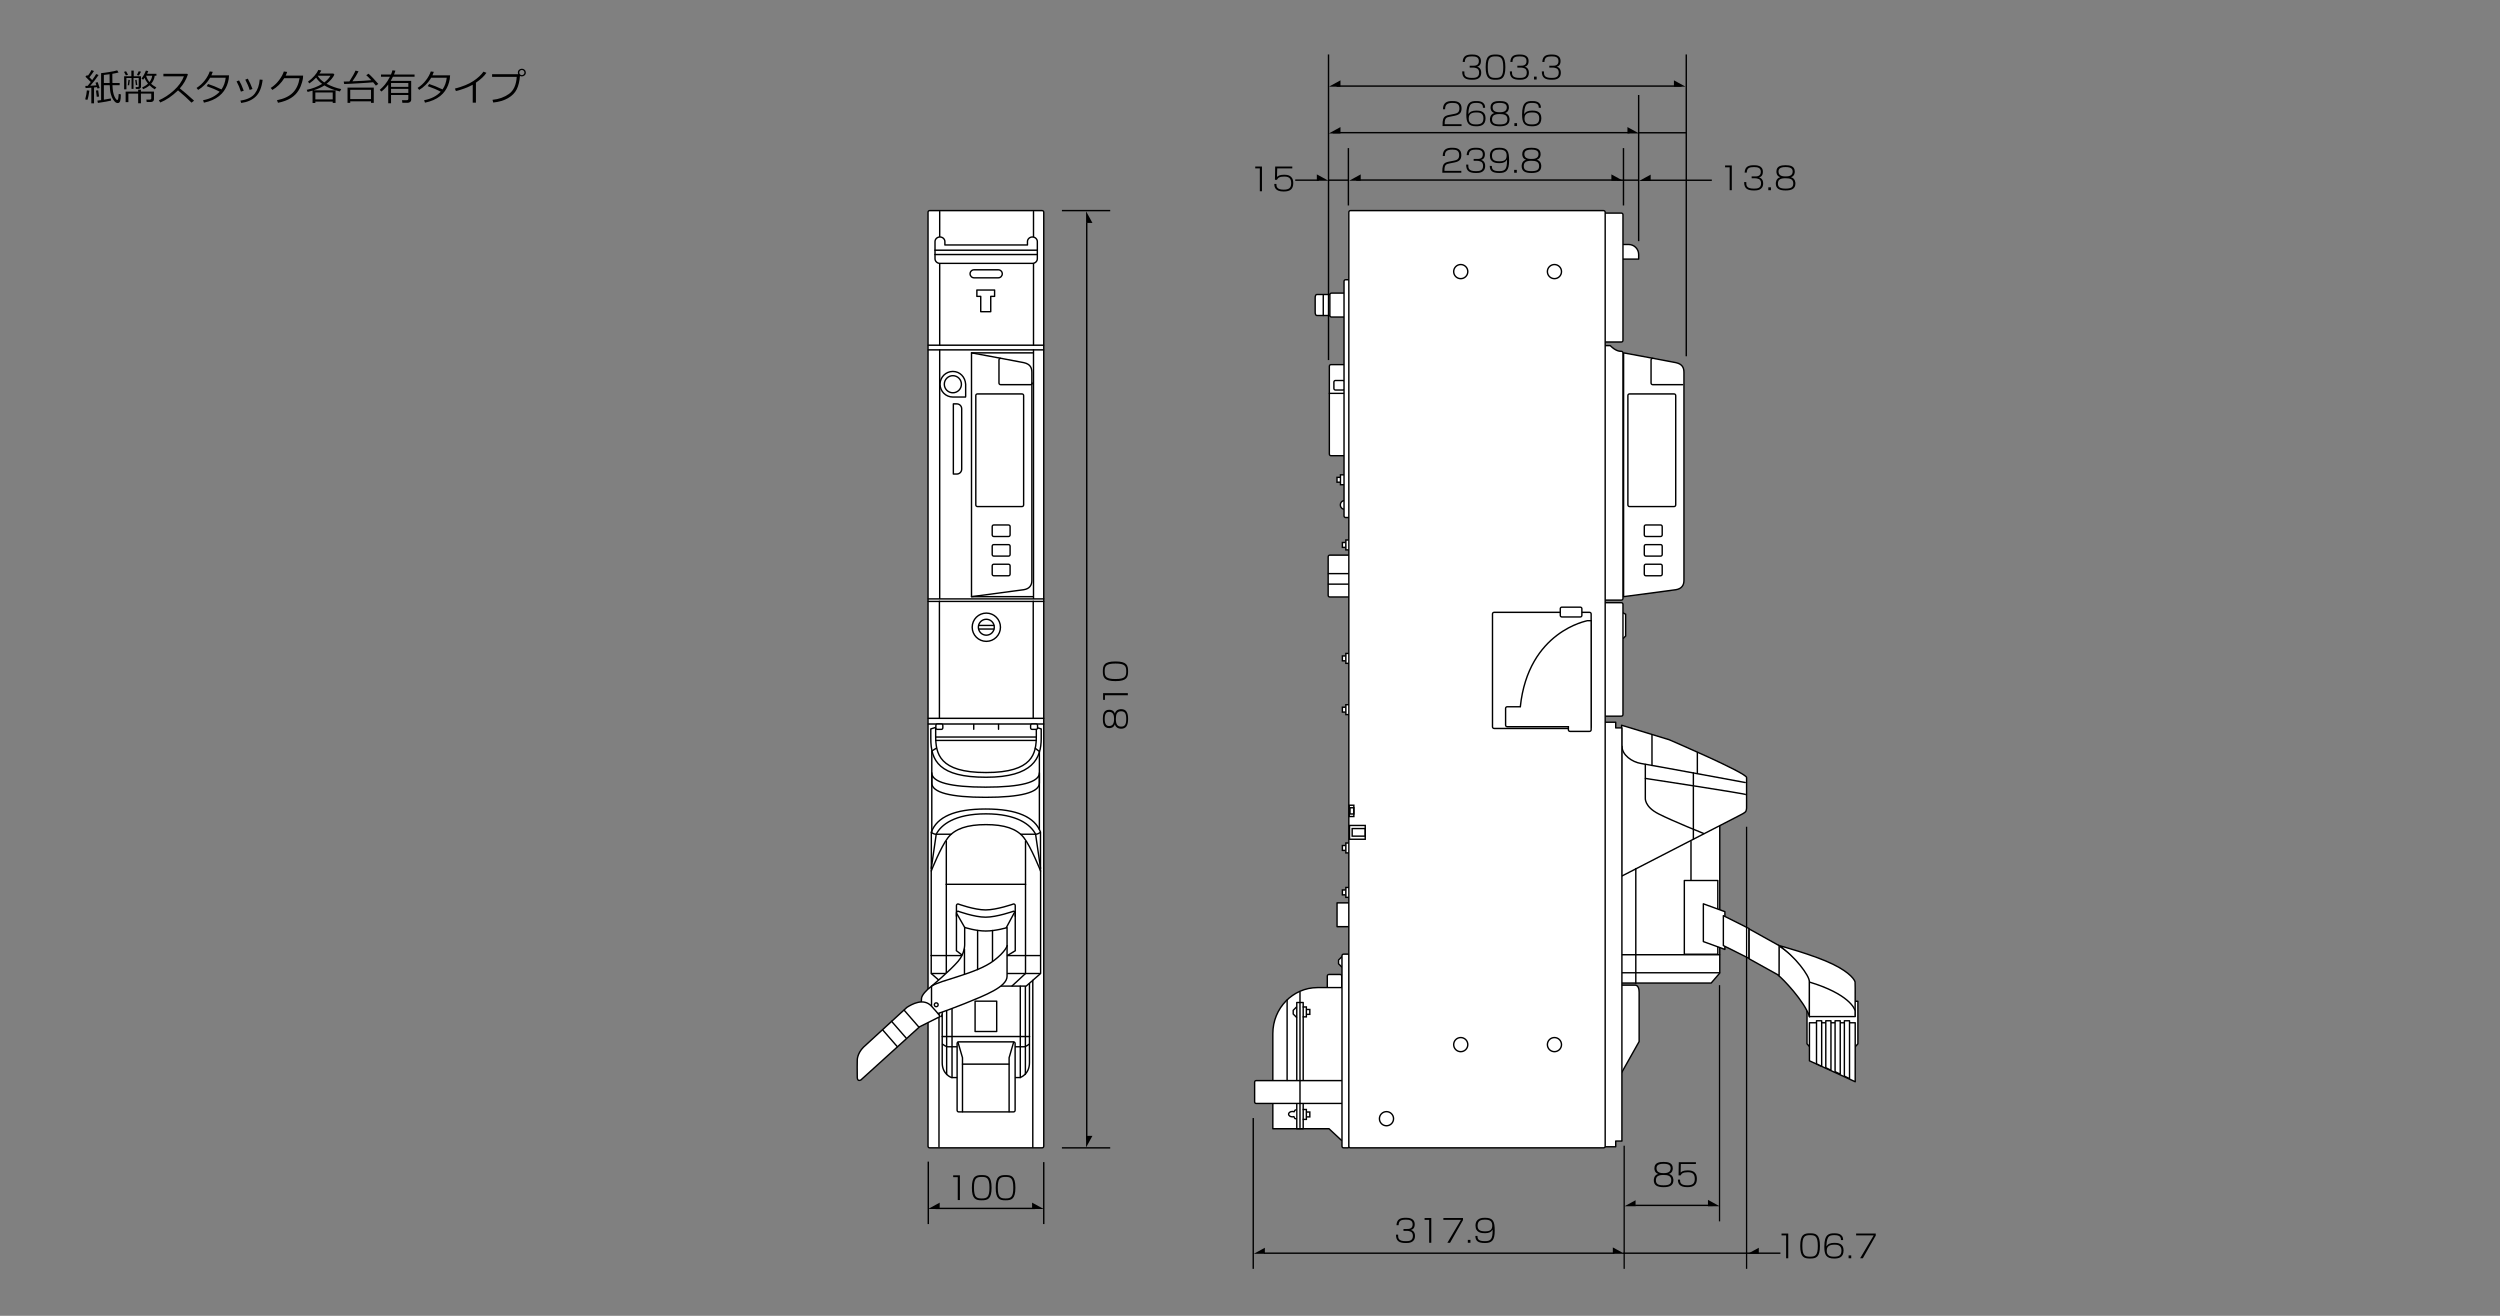 <?xml version="1.0" encoding="utf-8"?>
<!-- Generator: Adobe Illustrator 15.0.0, SVG Export Plug-In . SVG Version: 6.00 Build 0)  -->
<!DOCTYPE svg PUBLIC "-//W3C//DTD SVG 1.1//EN" "http://www.w3.org/Graphics/SVG/1.1/DTD/svg11.dtd">
<svg version="1.1" id="レイヤー_1" xmlns="http://www.w3.org/2000/svg" xmlns:xlink="http://www.w3.org/1999/xlink" x="0px"
	 y="0px" width="950px" height="500px" viewBox="0 0 950 500" enable-background="new 0 0 950 500" xml:space="preserve">
<rect x="0" y="0" width="950" height="500" fill="#808080" stroke="none"/>
<g>
	<path d="M33.203,37.958l-0.827-0.198c0.355-1.321,0.565-2.461,0.629-3.418l0.957,0.103c-0.064,0.593-0.173,1.256-0.328,1.989
		C33.479,37.168,33.335,37.676,33.203,37.958z M34.7,39.257V33.33c-0.975,0.078-1.702,0.126-2.181,0.144l-0.103-0.827l0.896-0.021
		c0.369-0.438,0.759-0.925,1.169-1.463c-0.064-0.068-0.738-0.745-2.023-2.03l0.629-0.602l0.301,0.273
		c0.588-0.774,1.046-1.504,1.374-2.188l0.943,0.376c-0.46,0.734-1.037,1.527-1.729,2.379c0.383,0.369,0.731,0.725,1.046,1.066
		c0.711-0.975,1.214-1.743,1.511-2.304l0.93,0.369c-0.912,1.354-1.964,2.717-3.158,4.088c0.934-0.041,1.709-0.093,2.324-0.157
		c-0.155-0.474-0.273-0.813-0.355-1.019l0.841-0.198l0.759,2.242l-0.854,0.198c-0.037-0.137-0.091-0.316-0.164-0.54
		c-0.31,0.046-0.688,0.089-1.135,0.13v6.009H34.7z M36.771,36.789c-0.018-0.096-0.119-0.891-0.301-2.386l0.848-0.089
		c0.068,0.57,0.178,1.36,0.328,2.372L36.771,36.789z M37.202,39.113l-0.198-0.882c0.328-0.036,0.8-0.098,1.415-0.185V27.793
		c0.83-0.072,1.884-0.215,3.165-0.427s2.263-0.423,2.946-0.633l0.513,0.813c-0.479,0.146-1.26,0.311-2.345,0.492
		c-0.009,0.479-0.014,0.82-0.014,1.025c0,0.365,0.011,1.192,0.034,2.481h2.748v0.841h-2.734c0.068,1.9,0.317,3.312,0.745,4.231
		c0.428,0.921,0.786,1.381,1.073,1.381c0.132,0,0.238-0.106,0.318-0.321c0.08-0.214,0.161-0.877,0.243-1.989l0.813,0.185
		c0,1.135-0.085,1.968-0.256,2.499c-0.171,0.53-0.478,0.796-0.919,0.796c-0.305,0-0.591-0.1-0.858-0.301
		c-0.267-0.2-0.565-0.552-0.896-1.056c-0.331-0.504-0.616-1.162-0.858-1.976s-0.387-1.963-0.438-3.449h-2.229v5.503
		c1.208-0.187,2.089-0.346,2.646-0.479l0.082,0.82C41.242,38.473,39.576,38.767,37.202,39.113z M39.471,28.477v3.069h2.194
		c-0.018-0.633-0.027-1.48-0.027-2.543v-0.8C40.745,28.336,40.022,28.427,39.471,28.477z"/>
	<path d="M47.845,28.647l-0.718-1.333l0.786-0.239l0.745,1.34L47.845,28.647z M53.581,28.989v4.026c0,0.21-0.091,0.394-0.273,0.551
		s-0.419,0.235-0.711,0.235h-0.971l-0.096-0.718h0.813c0.246,0,0.369-0.118,0.369-0.355v-3.083H50.73v4.129h-0.745v-4.129h-1.941
		v4.3h-0.875v-4.956h2.748v-2.16h0.896v2.16H53.581z M57.381,38.758h-1.641l-0.13-0.902h1.326c0.146,0,0.273-0.046,0.383-0.14
		c0.109-0.094,0.164-0.199,0.164-0.318v-1.825h-3.931v3.657H52.5v-3.657h-3.712v3.24h-1.046v-3.999H52.5v-0.745h1.053v0.745h4.956
		v2.912c0,0.287-0.11,0.531-0.332,0.731C57.957,38.658,57.691,38.758,57.381,38.758z M49.083,32.414l-0.54-0.014l0.273-2.044
		l0.526,0.014L49.083,32.414z M51.625,32.346l-0.239-1.976l0.513-0.014l0.273,1.955L51.625,32.346z M52.801,28.688l-0.772-0.157
		l0.684-1.456l0.868,0.171L52.801,28.688z M56.841,32.421c-0.693,0.611-1.518,1.099-2.475,1.463l-0.355-0.67
		c0.875-0.369,1.62-0.848,2.235-1.436c-0.606-0.725-1.039-1.456-1.299-2.194c-0.219,0.301-0.408,0.536-0.567,0.704l-0.608-0.458
		c0.301-0.355,0.613-0.828,0.937-1.418c0.324-0.59,0.563-1.118,0.718-1.583l0.916,0.185c-0.123,0.352-0.267,0.69-0.431,1.019h3.527
		v0.752h-0.643c-0.141,1.153-0.602,2.177-1.381,3.069c0.456,0.406,1.125,0.864,2.01,1.374l-0.643,0.718
		C58.117,33.554,57.47,33.046,56.841,32.421z M56.787,31.19c0.583-0.738,0.934-1.54,1.053-2.406h-2.304
		C55.759,29.632,56.176,30.435,56.787,31.19z"/>
	<path d="M73.74,38.252l-0.971,0.752c-1.249-1.285-2.956-2.839-5.12-4.662c-2.265,2.179-4.519,3.715-6.761,4.607l-0.52-0.868
		c1.877-0.766,3.747-1.979,5.609-3.64s3.166-3.477,3.914-5.445h-7.8v-0.95h9.03l0.28,0.253c-0.638,1.933-1.661,3.696-3.069,5.291
		C69.727,34.68,71.529,36.233,73.74,38.252z"/>
	<path d="M80.849,27.301c-0.146,0.465-0.319,0.909-0.52,1.333h6.706c-0.037,0.666-0.08,1.145-0.13,1.436
		c-0.15,0.853-0.373,1.649-0.667,2.39c-0.294,0.74-0.681,1.452-1.162,2.136s-1.087,1.319-1.818,1.907s-1.58,1.093-2.546,1.515
		c-0.966,0.421-2.04,0.755-3.22,1.001l-0.328-0.937c2.684-0.51,4.785-1.586,6.303-3.227c-1.363-0.742-3.005-1.449-4.929-2.119
		l0.533-0.813c1.395,0.429,3.094,1.114,5.1,2.058c0.861-1.226,1.392-2.704,1.593-4.437h-5.92c-0.574,0.994-1.272,1.896-2.095,2.707
		c-0.823,0.812-1.642,1.449-2.458,1.914l-0.602-0.745c1.23-0.783,2.287-1.755,3.168-2.915c0.882-1.16,1.496-2.277,1.842-3.354
		L80.849,27.301z"/>
	<path d="M92.621,34.472l-1.073,0.349c-0.387-1.267-0.939-2.567-1.654-3.903l0.95-0.355c0.392,0.684,0.67,1.206,0.834,1.565
		C91.841,32.487,92.156,33.269,92.621,34.472z M99.805,30.329c-0.342,2.844-1.19,4.94-2.546,6.289
		c-1.356,1.35-3.223,2.188-5.602,2.516l-0.308-0.909c2.598-0.373,4.43-1.269,5.496-2.687c1.066-1.417,1.679-3.188,1.839-5.312
		L99.805,30.329z M95.943,33.815l-1.08,0.362c-0.314-1.111-0.866-2.415-1.654-3.91l0.957-0.376c0.515,0.953,0.836,1.594,0.964,1.925
		C95.257,32.146,95.528,32.813,95.943,33.815z"/>
	<path d="M109.116,27.328c-0.132,0.434-0.321,0.9-0.567,1.401h6.631l-0.055,0.95c-0.014,0.273-0.13,0.805-0.349,1.593
		c-0.141,0.506-0.315,1.015-0.523,1.524c-0.208,0.511-0.479,1.039-0.817,1.586s-0.744,1.062-1.22,1.545
		c-0.476,0.483-1.031,0.924-1.665,1.323c-0.633,0.398-1.366,0.753-2.198,1.062c-0.832,0.31-1.735,0.561-2.71,0.752l-0.403-0.984
		c2.629-0.51,4.631-1.451,6.005-2.823c1.374-1.371,2.236-3.215,2.587-5.53h-5.824c-0.538,0.885-1.204,1.722-2,2.513
		c-0.795,0.791-1.626,1.437-2.492,1.938l-0.643-0.759c1.208-0.766,2.26-1.742,3.158-2.929c0.898-1.188,1.506-2.296,1.825-3.326
		L109.116,27.328z"/>
	<path d="M126.431,38.614h-6.597v0.513h-1.06v-4.689c-0.565,0.169-1.194,0.338-1.887,0.506l-0.328-0.813
		c2.151-0.441,4.104-1.191,5.858-2.249c-0.98-0.733-1.743-1.528-2.29-2.386c-0.738,0.807-1.588,1.538-2.55,2.194l-0.547-0.643
		c1.914-1.431,3.233-2.926,3.958-4.484l1.114,0.232c-0.146,0.306-0.387,0.687-0.725,1.142h5.305l0.39,0.424
		c-0.547,1.167-1.536,2.329-2.967,3.486l0.021,0.014c1.932,0.984,3.776,1.646,5.53,1.982l-0.485,0.916
		c-0.579-0.132-1.132-0.277-1.661-0.438v4.806h-1.08V38.614z M119.178,34.314h8.319c-1.618-0.492-3.026-1.109-4.225-1.853
		C122.202,33.173,120.837,33.791,119.178,34.314z M119.834,37.773h6.597v-2.625h-6.597V37.773z M123.225,31.327
		c1.076-0.807,1.857-1.656,2.345-2.55l-4.833,0.007C121.202,29.664,122.031,30.512,123.225,31.327z"/>
	<path d="M143.753,31.888l-0.916,0.656c-0.287-0.383-0.636-0.809-1.046-1.278c-0.506,0.055-1.21,0.114-2.112,0.178l-3.459,0.219
		l-3.363,0.185l-2.071,0.082l-0.171-0.943h0.123c0.556,0,1.233-0.014,2.03-0.041c1.18-1.841,1.953-3.213,2.317-4.115l1.155,0.273
		c-0.606,1.217-1.381,2.481-2.324,3.794c3.031-0.123,5.418-0.264,7.164-0.424c-0.834-0.906-1.47-1.54-1.907-1.9l0.854-0.567
		c0.41,0.328,1.023,0.922,1.839,1.781C142.683,30.645,143.312,31.346,143.753,31.888z M142.038,39.086h-1.053v-0.588h-7.896v0.588
		h-1.032v-5.797h9.98V39.086z M140.985,37.644v-3.527h-7.896v3.527H140.985z"/>
	<path d="M155.163,36.099h-6.569v3.131h-1.073V32.12c-0.825,1.099-1.686,1.987-2.584,2.666l-0.629-0.643
		c0.693-0.583,1.358-1.26,1.996-2.03c0.638-0.77,1.262-1.754,1.873-2.953h-3.397v-0.827h3.787c0.246-0.564,0.431-1.103,0.554-1.613
		l1.128,0.13c-0.132,0.483-0.31,0.978-0.533,1.483h7.82v0.827h-8.21c-0.269,0.547-0.554,1.066-0.854,1.559h7.779v7.28
		c0,0.278-0.13,0.524-0.39,0.738c-0.26,0.214-0.549,0.321-0.868,0.321h-2.099l-0.13-0.991h1.812c0.392,0,0.588-0.171,0.588-0.513
		V36.099z M155.163,33.016v-1.483h-6.569v1.483H155.163z M148.593,35.312h6.569v-1.538h-6.569V35.312z"/>
	<path d="M164.849,27.301c-0.146,0.465-0.319,0.909-0.52,1.333h6.706c-0.037,0.666-0.08,1.145-0.13,1.436
		c-0.15,0.853-0.373,1.649-0.667,2.39c-0.294,0.74-0.681,1.452-1.162,2.136s-1.087,1.319-1.818,1.907s-1.58,1.093-2.546,1.515
		c-0.966,0.421-2.04,0.755-3.22,1.001l-0.328-0.937c2.684-0.51,4.785-1.586,6.303-3.227c-1.363-0.742-3.005-1.449-4.929-2.119
		l0.533-0.813c1.395,0.429,3.094,1.114,5.1,2.058c0.861-1.226,1.392-2.704,1.593-4.437h-5.92c-0.574,0.994-1.272,1.896-2.095,2.707
		c-0.823,0.812-1.642,1.449-2.458,1.914l-0.602-0.745c1.23-0.783,2.287-1.755,3.168-2.915c0.882-1.16,1.496-2.277,1.842-3.354
		L164.849,27.301z"/>
	<path d="M180.852,39.018h-1.217v-6.809c-2,1.062-4.133,1.857-6.398,2.386l-0.362-0.937c2.958-0.761,5.291-1.716,7-2.864
		s2.992-2.335,3.849-3.562l1.121,0.438c-0.83,1.24-2.16,2.488-3.992,3.746V39.018z"/>
	<path d="M197.586,28.866c-0.168,2.074-0.582,3.771-1.241,5.093c-0.659,1.322-1.749,2.43-3.271,3.322
		c-1.522,0.894-3.402,1.454-5.64,1.682l-0.28-1.032c2.383-0.228,4.465-0.971,6.245-2.229s2.768-3.422,2.963-6.494h-9.365v-1.012
		h9.933c-0.091-0.187-0.139-0.398-0.144-0.636c0-0.4,0.147-0.74,0.441-1.019c0.294-0.277,0.66-0.421,1.097-0.431
		c0.41,0,0.76,0.14,1.049,0.417c0.29,0.278,0.438,0.629,0.448,1.053c0,0.406-0.146,0.748-0.438,1.025
		c-0.292,0.278-0.645,0.422-1.06,0.431C198.051,29.037,197.805,28.98,197.586,28.866z M198.297,28.552
		c0.264,0,0.496-0.093,0.694-0.28c0.198-0.187,0.297-0.414,0.297-0.684c0-0.273-0.097-0.508-0.291-0.704
		c-0.194-0.195-0.427-0.294-0.701-0.294c-0.264,0-0.495,0.097-0.69,0.291c-0.196,0.193-0.294,0.423-0.294,0.687
		c0,0.265,0.097,0.495,0.291,0.69C197.797,28.454,198.028,28.552,198.297,28.552z"/>
</g>
<polygon fill="#FFFFFF" stroke="#000000" stroke-width="0.539" stroke-linecap="round" stroke-linejoin="round" stroke-miterlimit="10" points="
	706.002,396.648 706.002,380.486 686.662,380.486 686.662,396.648 689.467,399.719 703.184,399.719 "/>
<polygon fill="#FFFFFF" stroke="#000000" stroke-width="0.539" stroke-linecap="round" stroke-linejoin="round" stroke-miterlimit="10" points="
	613.92,373.549 650.256,373.549 653.51,369.754 653.51,312.539 613.92,312.539 "/>
<path fill="#FFFFFF" stroke="#000000" stroke-width="0.539" stroke-linecap="round" stroke-linejoin="round" stroke-miterlimit="10" d="
	M663.613,307.725c-0.092,0.725-0.477,1.086-2.51,2.104c-2.24,1.119-44.955,23.15-44.955,23.15l0.062-57.389l18.047,5.496
	c0,0,29.443,12.613,29.443,14.373s0,11.658,0,11.658L663.613,307.725z"/>
<path fill="#FFFFFF" stroke="#000000" stroke-width="0.539" stroke-linecap="round" stroke-linejoin="round" stroke-miterlimit="10" d="
	M675.832,359.643"/>
<path fill="#FFFFFF" stroke="#000000" stroke-width="0.539" stroke-linecap="round" stroke-linejoin="round" stroke-miterlimit="10" d="
	M675.797,370.688c1.422,0.951,10.033,9.893,11.822,15.699c0,0,0.105-15.4,0-16.078s-5.338-6.799-11.668-10.988L675.797,370.688z"/>
<path fill="#FFFFFF" stroke="#000000" stroke-width="0.539" stroke-linecap="round" stroke-linejoin="round" stroke-miterlimit="10" d="
	M675.732,359.219c0,0,13.504,3.621,20.789,7.189c6.816,3.338,8.301,6.1,8.406,6.777c0.109,0.678,0,13.115,0,13.115h-17.373
	c0,0,0-12.67,0-13.357c0-2.129-5.338-9.52-11.668-13.711"/>
<path fill="#FFFFFF" stroke="#000000" stroke-width="0.539" stroke-linecap="round" stroke-linejoin="round" stroke-miterlimit="10" d="
	M704.928,386.227c0,0,0-1.152,0-2.033c0-0.883-2.473-6.51-17.252-10.982"/>
<line fill="#FFFFFF" stroke="#000000" stroke-width="0.539" stroke-linecap="round" stroke-linejoin="round" stroke-miterlimit="10" x1="614.377" y1="362.795" x2="653.422" y2="362.795"/>
<line fill="#FFFFFF" stroke="#000000" stroke-width="0.539" stroke-linecap="round" stroke-linejoin="round" stroke-miterlimit="10" x1="614.377" y1="369.652" x2="653.422" y2="369.652"/>
<line fill="#FFFFFF" stroke="#000000" stroke-width="0.539" stroke-linecap="round" stroke-linejoin="round" stroke-miterlimit="10" x1="642.576" y1="319.771" x2="642.576" y2="335.678"/>
<rect x="640.045" y="334.594" fill="#FFFFFF" stroke="#000000" stroke-width="0.539" stroke-linecap="round" stroke-linejoin="round" stroke-miterlimit="10" width="12.723" height="28.012"/>
<polygon fill="#FFFFFF" stroke="#000000" stroke-width="0.539" stroke-linecap="round" stroke-linejoin="round" stroke-miterlimit="10" points="
	704.975,388.645 704.975,411.057 687.586,403.105 687.586,388.645 "/>
<polygon fill="#FFFFFF" stroke="#000000" stroke-width="0.539" stroke-linecap="round" stroke-linejoin="round" stroke-miterlimit="10" points="
	692.236,405.203 690.275,404.229 690.275,387.898 692.236,387.898 "/>
<polygon fill="#FFFFFF" stroke="#000000" stroke-width="0.539" stroke-linecap="round" stroke-linejoin="round" stroke-miterlimit="10" points="
	695.764,406.695 693.801,405.723 693.801,387.898 695.764,387.898 "/>
<polygon fill="#FFFFFF" stroke="#000000" stroke-width="0.539" stroke-linecap="round" stroke-linejoin="round" stroke-miterlimit="10" points="
	699.291,408.195 697.33,407.225 697.33,387.898 699.291,387.898 "/>
<polygon fill="#FFFFFF" stroke="#000000" stroke-width="0.539" stroke-linecap="round" stroke-linejoin="round" stroke-miterlimit="10" points="
	702.82,409.887 700.859,408.912 700.859,387.898 702.82,387.898 "/>
<polygon fill="#FFFFFF" stroke="#000000" stroke-width="0.539" stroke-linecap="round" stroke-linejoin="round" stroke-miterlimit="10" points="
	655.459,360.785 647.273,357.801 647.273,343.451 655.459,346.434 "/>
<polygon fill="#FFFFFF" stroke="#000000" stroke-width="0.539" stroke-linecap="round" stroke-linejoin="round" stroke-miterlimit="10" points="
	664.623,364.193 654.875,359.314 654.875,347.961 664.623,352.842 "/>
<polygon fill="#FFFFFF" stroke="#000000" stroke-width="0.539" stroke-linecap="round" stroke-linejoin="round" stroke-miterlimit="10" points="
	676.049,370.682 664.674,364.354 664.674,353 676.049,359.328 "/>
<path fill="none" stroke="#000000" stroke-width="0.539" stroke-linecap="round" stroke-linejoin="round" stroke-miterlimit="10" d="
	M625.221,290.486v12.654c0,0-0.496,3.332,5.062,6.146c5.557,2.816,17.033,7.408,17.033,7.408"/>
<path fill="none" stroke="#000000" stroke-width="0.539" stroke-linecap="round" stroke-linejoin="round" stroke-miterlimit="10" d="
	M663.182,297.357c0,0-36.154-6.691-39.59-7.234c-3.434-0.541-7.229-3.252-7.229-6.506"/>
<path fill="#FFFFFF" stroke="#000000" stroke-width="0.539" stroke-linecap="round" stroke-linejoin="round" stroke-miterlimit="10" d="
	M614.93,374.361h6.314c0,0,1.625-0.27,1.625,2.713s0,18.711,0,18.711l-7.939,14.1V374.361z"/>
<line fill="#FFFFFF" stroke="#000000" stroke-width="0.539" stroke-linecap="round" stroke-linejoin="round" stroke-miterlimit="10" x1="621.605" y1="330.076" x2="621.605" y2="373.641"/>
<polyline fill="#FFFFFF" stroke="#000000" stroke-width="0.539" points="616.59,232.797 617.742,233.408 617.742,241.678 
	616.76,242.662 "/>
<polyline fill="#FFFFFF" stroke="#000000" stroke-width="0.539" stroke-linecap="round" stroke-linejoin="round" stroke-miterlimit="10" points="
	509.867,363.584 508.648,364.805 508.648,366.229 509.902,367.482 "/>
<path fill="#FFFFFF" stroke="#000000" stroke-width="0.539" d="M504.373,375.309v-4.398c0-0.34,0.279-0.613,0.615-0.613h4.263
	c0.339,0,0.616,0.273,0.616,0.613v4.398"/>
<path fill="#FFFFFF" stroke="#000000" stroke-width="0.539" stroke-linecap="round" stroke-linejoin="round" stroke-miterlimit="10" d="
	M518.203,375.283h-17.541l0,0c-9.382,0-16.987,7.828-16.987,17.479v36.154h21.351l4.686,4.379h7.951L518.203,375.283z"/>
<rect x="492.774" y="380.949" fill="#FFFFFF" stroke="#000000" stroke-width="0.539" stroke-linecap="round" stroke-linejoin="round" stroke-miterlimit="10" width="2.437" height="47.967"/>
<path fill="#FFFFFF" stroke="#000000" stroke-width="0.539" stroke-linecap="round" stroke-linejoin="round" stroke-miterlimit="10" d="
	M513.864,418.693c0,0.338-0.239,0.613-0.535,0.613h-36.036c-0.297,0-0.536-0.275-0.536-0.613v-7.449c0-0.34,0.239-0.615,0.536-0.615
	h36.036c0.296,0,0.535,0.275,0.535,0.615V418.693z"/>
<g>
	<polyline fill="none" stroke="#000000" stroke-width="0.539" points="495.003,382.645 496.416,382.645 496.416,386.404 
		495.003,386.404 	"/>
	<polyline fill="none" stroke="#000000" stroke-width="0.539" points="496.537,383.604 497.73,383.604 497.73,385.451 
		496.537,385.451 	"/>
</g>
<g>
	<polyline fill="none" stroke="#000000" stroke-width="0.539" points="495.003,421.609 496.416,421.609 496.416,425.367 
		495.003,425.367 	"/>
	<polyline fill="none" stroke="#000000" stroke-width="0.539" points="496.537,422.568 497.73,422.568 497.73,424.414 
		496.537,424.414 	"/>
</g>
<line fill="none" stroke="#000000" stroke-width="0.539" stroke-linecap="round" stroke-linejoin="round" stroke-miterlimit="10" x1="493.996" y1="376.971" x2="493.996" y2="428.428"/>
<line fill="none" stroke="#000000" stroke-width="0.539" stroke-linecap="round" stroke-linejoin="round" stroke-miterlimit="10" x1="489.102" y1="379.99" x2="489.102" y2="410.562"/>
<path fill="#FFFFFF" stroke="#000000" stroke-width="0.539" d="M512.723,435.572c0,0.34-0.275,0.613-0.613,0.613h-1.543
	c-0.34,0-0.615-0.273-0.615-0.613V363.18c0-0.338,0.275-0.613,0.615-0.613h1.543c0.338,0,0.613,0.275,0.613,0.613V435.572z"/>
<path fill="#FFFFFF" stroke="#000000" stroke-width="0.539" stroke-linecap="round" stroke-linejoin="round" stroke-miterlimit="10" d="
	M492.514,421.768c-0.643,0-0.412,0.283-0.756,0.709c-0.197-0.072-0.411-0.121-0.645-0.121c-0.797,0-1.443,0.457-1.443,1.025
	c0,0.564,0.646,1.023,1.443,1.023c0.199,0,0.393-0.029,0.566-0.086c0.334,0.488,0.144,0.818,0.834,0.818"/>
<polyline fill="none" stroke="#000000" stroke-width="0.539" stroke-linecap="round" stroke-linejoin="round" stroke-miterlimit="10" points="
	492.639,382.688 491.418,383.908 491.418,385.332 492.673,386.586 "/>
<g>
	<polyline fill="#FFFFFF" stroke="#000000" stroke-width="0.539" points="511.305,207.998 510.109,207.998 510.109,206.15 
		511.305,206.15 	"/>
	<polyline fill="#FFFFFF" stroke="#000000" stroke-width="0.539" points="512.835,208.955 511.422,208.955 511.422,205.197 
		512.835,205.197 	"/>
</g>
<g>
	<polyline fill="#FFFFFF" stroke="#000000" stroke-width="0.539" points="511.305,270.588 510.109,270.588 510.109,268.74 
		511.305,268.74 	"/>
	<polyline fill="#FFFFFF" stroke="#000000" stroke-width="0.539" points="512.835,271.545 511.422,271.545 511.422,267.787 
		512.835,267.787 	"/>
</g>
<g>
	<polyline fill="#FFFFFF" stroke="#000000" stroke-width="0.539" points="511.305,251.109 510.109,251.109 510.109,249.264 
		511.305,249.264 	"/>
	<polyline fill="#FFFFFF" stroke="#000000" stroke-width="0.539" points="512.835,252.066 511.422,252.066 511.422,248.311 
		512.835,248.311 	"/>
</g>
<g>
	<polyline fill="#FFFFFF" stroke="#000000" stroke-width="0.539" points="511.305,340.037 510.109,340.037 510.109,338.189 
		511.305,338.189 	"/>
	<polyline fill="#FFFFFF" stroke="#000000" stroke-width="0.539" points="512.835,340.994 511.422,340.994 511.422,337.236 
		512.835,337.236 	"/>
</g>
<g>
	<polyline fill="#FFFFFF" stroke="#000000" stroke-width="0.539" points="511.305,323.146 510.109,323.146 510.109,321.299 
		511.305,321.299 	"/>
	<polyline fill="#FFFFFF" stroke="#000000" stroke-width="0.539" points="512.835,324.104 511.422,324.104 511.422,320.346 
		512.835,320.346 	"/>
</g>
<g>
	<polyline fill="#FFFFFF" stroke="#000000" stroke-width="0.539" points="509.256,183.236 508.061,183.236 508.061,181.39 
		509.256,181.39 	"/>
	<polyline fill="#FFFFFF" stroke="#000000" stroke-width="0.539" points="510.789,184.193 509.377,184.193 509.377,180.436 
		510.789,180.436 	"/>
</g>
<rect x="508.08" y="343.088" fill="#FFFFFF" stroke="#000000" stroke-width="0.539" stroke-linecap="round" stroke-linejoin="round" stroke-miterlimit="10" width="4.701" height="9.041"/>
<path fill="#FFFFFF" stroke="#000000" stroke-width="0.539" stroke-linecap="round" stroke-linejoin="round" stroke-miterlimit="10" d="
	M510.842,193.5c-0.836,0-1.509-0.727-1.509-1.627c0-0.898,0.673-1.627,1.509-1.627"/>
<path fill="#FFFFFF" stroke="#000000" stroke-width="0.539" stroke-linecap="round" stroke-linejoin="round" stroke-miterlimit="10" d="
	M506.498,118.73c0,0.645-0.273,1.166-0.614,1.166h-5.504c-0.337,0-0.616-0.521-0.616-1.166v-5.66c0-0.646,0.279-1.168,0.616-1.168
	h5.504c0.341,0,0.614,0.521,0.614,1.168V118.73z"/>
<path fill="#FFFFFF" stroke="#000000" stroke-width="0.539" stroke-linecap="round" stroke-linejoin="round" stroke-miterlimit="10" d="
	M519.83,172.549c0,0.341-0.275,0.617-0.613,0.617h-13.453c-0.336,0-0.613-0.276-0.613-0.617v-33.377c0-0.34,0.277-0.614,0.613-0.614
	h13.453c0.338,0,0.613,0.274,0.613,0.614V172.549z"/>
<path fill="#FFFFFF" stroke="#000000" stroke-width="0.539" stroke-linecap="round" stroke-linejoin="round" stroke-miterlimit="10" d="
	M514.408,119.865c0,0.338-0.275,0.613-0.613,0.613h-7.834c-0.341,0-0.613-0.275-0.613-0.613v-7.869c0-0.338,0.272-0.615,0.613-0.615
	h7.834c0.338,0,0.613,0.277,0.613,0.615V119.865z"/>
<path fill="#FFFFFF" stroke="#000000" stroke-width="0.539" stroke-linecap="round" stroke-linejoin="round" stroke-miterlimit="10" d="
	M510.973,147.602c0,0.342-0.273,0.617-0.614,0.617h-2.866c-0.336,0-0.613-0.275-0.613-0.617v-2.406c0-0.338,0.277-0.613,0.613-0.613
	h2.866c0.341,0,0.614,0.275,0.614,0.613V147.602z"/>
<line fill="#FFFFFF" stroke="#000000" stroke-width="0.539" stroke-linecap="round" stroke-linejoin="round" stroke-miterlimit="10" x1="505.15" y1="149.484" x2="512.418" y2="149.484"/>
<path fill="#FFFFFF" stroke="#000000" stroke-width="0.539" stroke-linecap="round" stroke-linejoin="round" stroke-miterlimit="10" d="
	M512.961,196.051c0,0.338-0.276,0.613-0.614,0.613h-1.003c-0.34,0-0.613-0.275-0.613-0.613v-89.139c0-0.34,0.273-0.615,0.613-0.615
	h1.003c0.338,0,0.614,0.275,0.614,0.615V196.051z"/>
<polygon fill="#FFFFFF" stroke="#000000" stroke-width="0.539" stroke-linecap="round" stroke-linejoin="round" stroke-miterlimit="10" points="
	616.324,276.611 613.973,276.611 613.973,274.441 603.074,274.441 603.074,435.766 613.973,435.766 613.973,433.598 
	616.324,433.598 "/>
<path fill="#FFFFFF" stroke="#000000" stroke-width="0.539" stroke-linecap="round" stroke-linejoin="round" stroke-miterlimit="10" d="
	M610.215,98.463v-5.559h8.678c2.098,0,3.795,1.699,3.795,3.795l0,0v1.764h-11.613H610.215z"/>
<path fill="#FFFFFF" stroke="#000000" stroke-width="0.539" stroke-linecap="round" stroke-linejoin="round" stroke-miterlimit="10" d="
	M616.73,129.347c0,0.339-0.273,0.614-0.613,0.614h-12.699c-0.334,0-0.613-0.275-0.613-0.614V81.59c0-0.342,0.279-0.616,0.613-0.616
	h12.699c0.34,0,0.613,0.274,0.613,0.616V129.347z"/>
<path fill="#FFFFFF" stroke="#000000" stroke-width="0.539" stroke-linecap="round" stroke-linejoin="round" stroke-miterlimit="10" d="
	M616.73,271.521c0,0.34-0.273,0.615-0.613,0.615h-12.699c-0.334,0-0.613-0.275-0.613-0.615v-41.875c0-0.34,0.279-0.615,0.613-0.615
	h12.699c0.34,0,0.613,0.275,0.613,0.615V271.521z"/>
<path fill="#FFFFFF" stroke="#000000" stroke-width="0.539" stroke-linecap="round" stroke-linejoin="round" stroke-miterlimit="10" d="
	M602.805,131.662v95.752c0,0.342,0.279,0.617,0.613,0.617h12.699c0.34,0,0.613-0.275,0.613-0.617v-93.295
	c0-0.338-0.273-0.617-0.613-0.617c-0.543,0-2.061,0.006-4.227-2.162h-9.016L602.805,131.662z"/>
<path fill="#FFFFFF" stroke="#000000" stroke-width="0.539" stroke-linecap="round" stroke-linejoin="round" stroke-miterlimit="10" d="
	M513.864,226.238c0,0.342-0.274,0.617-0.612,0.617h-7.938c-0.339,0-0.613-0.275-0.613-0.617v-14.672c0-0.34,0.274-0.615,0.613-0.615
	h7.938c0.338,0,0.612,0.275,0.612,0.615V226.238z"/>
<path fill="#FFFFFF" stroke="#000000" stroke-width="0.539" stroke-linecap="round" stroke-linejoin="round" stroke-miterlimit="10" d="
	M616.965,226.732v-92.645c0,0,18.215,3.354,19.842,3.711c2.586,0.568,3.094,2.039,3.094,3.748v79.025
	c0,1.709-0.783,3.164-3.094,3.523L616.965,226.732z"/>
<path fill="#FFFFFF" stroke="#000000" stroke-width="0.539" stroke-linecap="round" stroke-linejoin="round" stroke-miterlimit="10" d="
	M631.635,203.244c0,0.344-0.264,0.621-0.584,0.621h-5.643c-0.318,0-0.578-0.277-0.578-0.621v-3.131c0-0.344,0.26-0.619,0.578-0.619
	h5.643c0.32,0,0.584,0.275,0.584,0.619V203.244z"/>
<path fill="#FFFFFF" stroke="#000000" stroke-width="0.539" stroke-linecap="round" stroke-linejoin="round" stroke-miterlimit="10" d="
	M631.635,210.703c0,0.342-0.264,0.621-0.584,0.621h-5.643c-0.318,0-0.578-0.279-0.578-0.621v-3.131c0-0.342,0.26-0.619,0.578-0.619
	h5.643c0.32,0,0.584,0.277,0.584,0.619V210.703z"/>
<path fill="#FFFFFF" stroke="#000000" stroke-width="0.539" stroke-linecap="round" stroke-linejoin="round" stroke-miterlimit="10" d="
	M631.635,218.164c0,0.344-0.264,0.619-0.584,0.619h-5.643c-0.318,0-0.578-0.275-0.578-0.619v-3.131c0-0.344,0.26-0.621,0.578-0.621
	h5.643c0.32,0,0.584,0.277,0.584,0.621V218.164z"/>
<path fill="none" stroke="#000000" stroke-width="0.539" stroke-linecap="round" stroke-linejoin="round" stroke-miterlimit="10" d="
	M639.418,146.174H628.02c-0.34,0-0.619-0.279-0.619-0.618v-8.755c0-0.342,0.279-0.62,0.619-0.62"/>
<path fill="#FFFFFF" stroke="#000000" stroke-width="0.539" stroke-linecap="round" stroke-linejoin="round" stroke-miterlimit="10" d="
	M609.967,435.572c0,0.34-0.275,0.613-0.615,0.613H513.17c-0.338,0-0.613-0.273-0.613-0.613V80.643c0-0.337,0.275-0.613,0.613-0.613
	h96.182c0.34,0,0.615,0.276,0.615,0.613V435.572z"/>
<path fill="none" stroke="#000000" stroke-width="0.539" stroke-linecap="round" stroke-linejoin="round" stroke-miterlimit="10" d="
	M593.371,396.953c0,1.482-1.197,2.684-2.682,2.684s-2.684-1.201-2.684-2.684s1.199-2.684,2.684-2.684
	S593.371,395.471,593.371,396.953z"/>
<circle fill="none" stroke="#000000" stroke-width="0.539" stroke-linecap="round" stroke-linejoin="round" stroke-miterlimit="10" cx="555.081" cy="396.953" r="2.685"/>
<circle fill="none" stroke="#000000" stroke-width="0.539" stroke-linecap="round" stroke-linejoin="round" stroke-miterlimit="10" cx="526.866" cy="425.105" r="2.685"/>
<path fill="none" stroke="#000000" stroke-width="0.539" stroke-linecap="round" stroke-linejoin="round" stroke-miterlimit="10" d="
	M593.371,103.207c0,1.482-1.197,2.684-2.682,2.684s-2.684-1.201-2.684-2.684s1.199-2.684,2.684-2.684
	S593.371,101.725,593.371,103.207z"/>
<circle fill="none" stroke="#000000" stroke-width="0.539" stroke-linecap="round" stroke-linejoin="round" stroke-miterlimit="10" cx="555.081" cy="103.207" r="2.685"/>
<line fill="none" stroke="#000000" stroke-width="0.539" x1="504.58" y1="217.975" x2="512.509" y2="217.975"/>
<line fill="none" stroke="#000000" stroke-width="0.539" x1="504.58" y1="221.973" x2="512.509" y2="221.973"/>
<line fill="#FFFFFF" stroke="#000000" stroke-width="0.539" stroke-linecap="round" stroke-linejoin="round" stroke-miterlimit="10" x1="502.839" y1="112.064" x2="502.839" y2="119.893"/>
<rect x="512.824" y="313.67" fill="none" stroke="#000000" stroke-width="0.539" width="5.967" height="5.244"/>
<rect x="513.824" y="314.854" fill="none" stroke="#000000" stroke-width="0.539" width="4.967" height="2.881"/>
<rect x="512.701" y="305.984" fill="none" stroke="#000000" stroke-width="0.539" width="1.762" height="4.297"/>
<rect x="512.996" y="306.953" fill="none" stroke="#000000" stroke-width="0.539" width="1.467" height="2.359"/>
<path fill="none" stroke="#000000" stroke-width="0.539" d="M604.637,276.199c0,0.34-0.275,0.615-0.617,0.615h-36.258
	c-0.336,0-0.615-0.275-0.615-0.615v-42.9c0-0.34,0.279-0.615,0.615-0.615h36.258c0.342,0,0.617,0.275,0.617,0.615V276.199z"/>
<path fill="#FFFFFF" stroke="#000000" stroke-width="0.539" d="M601.111,233.873c0,0.316-0.275,0.574-0.617,0.574h-6.973
	c-0.336,0-0.613-0.258-0.613-0.574v-2.584c0-0.314,0.277-0.572,0.613-0.572h6.973c0.342,0,0.617,0.258,0.617,0.572V233.873z"/>
<path fill="#FFFFFF" stroke="#000000" stroke-width="0.539" d="M577.719,268.568h-4.98c-0.34,0-0.613,0.275-0.613,0.613v6.363
	c0,0.34,0.273,0.615,0.613,0.615h23.248v1.158c0,0.338,0.275,0.615,0.613,0.615h7.42c0.342,0,0.617-0.277,0.617-0.615v-41.449
	h-1.355C603.281,235.869,580.76,239.779,577.719,268.568z"/>
<path fill="#FFFFFF" stroke="#000000" stroke-width="0.539" stroke-linecap="round" stroke-linejoin="round" stroke-miterlimit="10" d="
	M636.773,191.873c0,0.342-0.277,0.619-0.619,0.619h-16.936c-0.346,0-0.621-0.277-0.621-0.619v-41.561
	c0-0.346,0.275-0.621,0.621-0.621h16.936c0.342,0,0.619,0.275,0.619,0.621V191.873z"/>
<line fill="#FFFFFF" stroke="#000000" stroke-width="0.539" stroke-linecap="round" stroke-linejoin="round" stroke-miterlimit="10" x1="644.992" y1="285.945" x2="644.992" y2="293.807"/>
<line fill="#FFFFFF" stroke="#000000" stroke-width="0.539" stroke-linecap="round" stroke-linejoin="round" stroke-miterlimit="10" x1="627.752" y1="279.277" x2="627.752" y2="290.848"/>
<line fill="#FFFFFF" stroke="#000000" stroke-width="0.539" stroke-linecap="round" stroke-linejoin="round" stroke-miterlimit="10" x1="643.48" y1="293.693" x2="643.48" y2="318.844"/>
<path fill="#FFFFFF" stroke="#000000" stroke-width="0.539" stroke-linecap="round" stroke-linejoin="round" stroke-miterlimit="10" d="
	M625.244,295.795c0,0,38.707,5.898,38.299,6.17"/>
<line fill="none" stroke="#000000" stroke-width="0.492" x1="617.186" y1="435.373" x2="617.186" y2="482.16"/>
<line fill="none" stroke="#000000" stroke-width="0.492" x1="653.422" y1="374.361" x2="653.422" y2="464.115"/>
<line fill="none" stroke="#000000" stroke-width="0.492" x1="663.701" y1="314.166" x2="663.701" y2="482.16"/>
<line fill="none" stroke="#000000" stroke-width="0.539" x1="476.232" y1="424.857" x2="476.232" y2="482.16"/>
<line fill="none" stroke="#000000" stroke-width="0.539" x1="512.389" y1="56.277" x2="512.389" y2="78.08"/>
<line fill="none" stroke="#000000" stroke-width="0.539" x1="504.838" y1="20.693" x2="504.838" y2="136.83"/>
<line fill="none" stroke="#000000" stroke-width="0.539" x1="622.688" y1="36.094" x2="622.688" y2="91.64"/>
<line fill="none" stroke="#000000" stroke-width="0.539" x1="616.92" y1="56.277" x2="616.92" y2="78.08"/>
<line fill="none" stroke="#000000" stroke-width="0.539" x1="640.781" y1="20.693" x2="640.781" y2="135.383"/>
<g>
	<line fill="none" stroke="#000000" stroke-width="0.539" x1="504.645" y1="68.463" x2="512.41" y2="68.463"/>
</g>
<g>
	<line fill="none" stroke="#000000" stroke-width="0.539" x1="622.689" y1="68.463" x2="614.242" y2="68.463"/>
</g>
<g>
	<line fill="none" stroke="#000000" stroke-width="0.539" x1="640.781" y1="50.449" x2="622.734" y2="50.449"/>
</g>
<g>
	<g>
		<line fill="none" stroke="#000000" stroke-width="0.539" x1="650.488" y1="68.492" x2="626.123" y2="68.492"/>
	</g>
</g>
<line fill="none" stroke="#000000" stroke-width="0.539" x1="515.363" y1="68.418" x2="614.328" y2="68.418"/>
<g>
	<g>
		<line fill="none" stroke="#000000" stroke-width="0.539" x1="506.459" y1="50.414" x2="619.209" y2="50.414"/>
	</g>
</g>
<g>
	<line fill="none" stroke="#000000" stroke-width="0.539" x1="507.906" y1="32.711" x2="638.973" y2="32.711"/>
</g>
<polygon points="504.953,32.945 509.38,32.945 509.38,30.525 "/>
<polygon points="640.52,32.945 636.092,32.945 636.092,30.525 "/>
<polygon points="504.953,50.707 509.38,50.707 509.38,48.287 "/>
<polygon points="622.85,50.707 618.428,50.707 618.428,48.287 "/>
<polygon points="622.824,68.783 627.252,68.783 627.252,66.361 "/>
<polygon points="653.453,458.375 649.027,458.375 649.027,455.951 "/>
<polygon points="512.65,68.683 517.072,68.683 517.072,66.265 "/>
<polygon points="616.752,68.683 612.326,68.683 612.326,66.265 "/>
<g>
	<path d="M556.441,27.123c-0.037,1.337,0.07,2.482,2.84,2.482c1.145,0,2.779-0.024,2.779-1.969c0-0.406-0.047-1.325-0.859-1.659
		c-0.143-0.06-0.727-0.298-1.42-0.298h-1.301v-0.704h1.324c0.682,0,2.16,0,2.16-1.73c0-1.468-1.014-1.825-2.564-1.825
		c-1.742,0-2.732,0.346-2.77,2.111h-0.811c0.119-2.362,1.539-2.815,3.557-2.815c0.846,0,3.375,0,3.375,2.494
		c0,1.742-1.072,2.017-1.467,2.124c0.395,0.119,1.574,0.501,1.574,2.291c0,2.673-2.518,2.685-3.447,2.685
		c-2.459,0-3.783-0.669-3.783-3.187H556.441z"/>
	<path d="M572.035,25.513c0,4.331-1.48,4.797-3.734,4.797c-2.232,0-3.748-0.43-3.748-4.797c0-4.355,1.504-4.797,3.748-4.797
		C570.496,20.716,572.035,21.109,572.035,25.513z M565.354,25.501c0,3.711,0.967,4.104,2.959,4.104c2.004,0,2.924-0.514,2.924-4.069
		c0-3.794-1.051-4.116-2.947-4.116C566.225,21.42,565.354,21.957,565.354,25.501z"/>
	<path d="M574.553,27.123c-0.037,1.337,0.07,2.482,2.84,2.482c1.145,0,2.779-0.024,2.779-1.969c0-0.406-0.047-1.325-0.859-1.659
		c-0.143-0.06-0.727-0.298-1.42-0.298h-1.301v-0.704h1.324c0.682,0,2.16,0,2.16-1.73c0-1.468-1.014-1.825-2.564-1.825
		c-1.742,0-2.732,0.346-2.77,2.111h-0.811c0.119-2.362,1.539-2.815,3.557-2.815c0.846,0,3.375,0,3.375,2.494
		c0,1.742-1.072,2.017-1.467,2.124c0.395,0.119,1.574,0.501,1.574,2.291c0,2.673-2.518,2.685-3.447,2.685
		c-2.459,0-3.783-0.669-3.783-3.187H574.553z"/>
	<path d="M583.93,29.116v1.098h-1.002v-1.098H583.93z"/>
	<path d="M586.697,27.123c-0.035,1.337,0.072,2.482,2.84,2.482c1.146,0,2.781-0.024,2.781-1.969c0-0.406-0.049-1.325-0.859-1.659
		c-0.145-0.06-0.729-0.298-1.42-0.298h-1.301v-0.704h1.324c0.68,0,2.16,0,2.16-1.73c0-1.468-1.016-1.825-2.566-1.825
		c-1.742,0-2.732,0.346-2.768,2.111h-0.812c0.121-2.362,1.541-2.815,3.557-2.815c0.848,0,3.377,0,3.377,2.494
		c0,1.742-1.074,2.017-1.467,2.124c0.393,0.119,1.574,0.501,1.574,2.291c0,2.673-2.518,2.685-3.449,2.685
		c-2.457,0-3.781-0.669-3.781-3.187H586.697z"/>
</g>
<g>
	<path d="M550.855,44.372c-1.145,0.228-1.873,0.43-1.873,2.506v0.311h6.408v0.704h-7.219V47.63c0-1.146,0.035-1.67,0.215-2.291
		c0.357-1.288,1.516-1.516,2.279-1.67l1.885-0.37c0.967-0.191,2.027-0.441,2.027-2.076c0-1.73-1.014-2.124-2.553-2.124
		c-2.244,0-2.887,0.764-2.887,2.422h-0.812c0.035-2.601,1.611-3.126,3.508-3.126c1.123,0,3.557,0,3.557,2.78
		c0,1.527-0.598,2.41-2.613,2.815L550.855,44.372z"/>
	<path d="M563.527,40.972c0.023-1.312-0.668-1.873-2.541-1.873c-0.668,0-1.85,0.023-2.363,0.906
		c-0.441,0.776-0.633,2.101-0.633,3.354c0.537-0.871,1.408-1.337,3.043-1.337c1.193,0,3.473,0.155,3.473,2.876
		c0,2.852-2.076,3.091-3.557,3.091c-2.982,0-3.758-1.349-3.758-4.475c0-4.809,1.812-5.119,3.807-5.119c0.834,0,3.377,0,3.34,2.577
		H563.527z M558.109,45.112c0,2.101,1.861,2.172,2.758,2.172c1.824,0,2.84-0.453,2.84-2.351c0-2.208-1.803-2.208-2.793-2.208
		C558.266,42.726,558.109,44.205,558.109,45.112z"/>
	<path d="M573.621,45.351c0,2.041-1.504,2.638-3.723,2.638c-2.398,0-3.723-0.692-3.723-2.649c0-0.238,0-1.933,1.682-2.387
		c-1.408-0.441-1.455-1.729-1.455-2.136c0-2.184,1.92-2.422,3.496-2.422c1.635,0,3.484,0.286,3.484,2.422
		c0,0.406-0.049,1.694-1.457,2.136C573.621,43.406,573.621,45.089,573.621,45.351z M566.975,45.351c0,1.456,0.883,1.934,2.924,1.934
		c2.172,0,2.912-0.561,2.912-1.969c0-1.683-1.326-1.969-2.912-1.969C568.072,43.347,566.975,43.764,566.975,45.351z M567.201,40.841
		c0,1.813,1.957,1.813,2.756,1.813c0.908,0,2.625-0.119,2.625-1.826c0-0.966-0.477-1.729-2.684-1.729
		C567.584,39.099,567.201,39.934,567.201,40.841z"/>
	<path d="M576.473,46.795v1.098h-1.004v-1.098H576.473z"/>
	<path d="M584.729,40.972c0.023-1.312-0.668-1.873-2.541-1.873c-0.668,0-1.85,0.023-2.363,0.906
		c-0.441,0.776-0.633,2.101-0.633,3.354c0.537-0.871,1.408-1.337,3.043-1.337c1.193,0,3.473,0.155,3.473,2.876
		c0,2.852-2.076,3.091-3.557,3.091c-2.982,0-3.758-1.349-3.758-4.475c0-4.809,1.812-5.119,3.807-5.119c0.834,0,3.377,0,3.34,2.577
		H584.729z M579.311,45.112c0,2.101,1.861,2.172,2.758,2.172c1.824,0,2.84-0.453,2.84-2.351c0-2.208-1.803-2.208-2.793-2.208
		C579.467,42.726,579.311,44.205,579.311,45.112z"/>
</g>
<g>
	<path d="M658.082,62.876v9.402h-0.811V63.58h-1.742v-0.704H658.082z"/>
	<path d="M663.582,69.188c-0.035,1.337,0.072,2.482,2.84,2.482c1.146,0,2.781-0.024,2.781-1.969c0-0.406-0.049-1.325-0.859-1.659
		c-0.145-0.06-0.729-0.298-1.42-0.298h-1.301V67.04h1.324c0.68,0,2.16,0,2.16-1.73c0-1.468-1.016-1.825-2.566-1.825
		c-1.742,0-2.732,0.346-2.768,2.111h-0.812c0.121-2.362,1.541-2.815,3.557-2.815c0.848,0,3.377,0,3.377,2.494
		c0,1.742-1.074,2.017-1.467,2.124c0.393,0.119,1.574,0.501,1.574,2.291c0,2.673-2.518,2.685-3.449,2.685
		c-2.457,0-3.781-0.669-3.781-3.187H663.582z"/>
	<path d="M672.961,71.181v1.098h-1.004v-1.098H672.961z"/>
	<path d="M682.254,69.736c0,2.041-1.502,2.638-3.723,2.638c-2.398,0-3.723-0.692-3.723-2.649c0-0.238,0-1.933,1.684-2.387
		c-1.408-0.441-1.457-1.729-1.457-2.136c0-2.184,1.922-2.422,3.496-2.422c1.635,0,3.484,0.286,3.484,2.422
		c0,0.406-0.047,1.694-1.455,2.136C682.254,67.792,682.254,69.475,682.254,69.736z M675.609,69.736c0,1.456,0.883,1.934,2.922,1.934
		c2.172,0,2.912-0.561,2.912-1.969c0-1.683-1.324-1.969-2.912-1.969C676.707,67.732,675.609,68.149,675.609,69.736z M675.836,65.227
		c0,1.813,1.957,1.813,2.756,1.813c0.906,0,2.625-0.119,2.625-1.825c0-0.967-0.477-1.73-2.686-1.73
		C676.217,63.484,675.836,64.319,675.836,65.227z"/>
</g>
<g>
	<path d="M550.766,62.123c-1.145,0.228-1.873,0.43-1.873,2.506v0.311h6.408v0.704h-7.219v-0.263c0-1.146,0.035-1.67,0.215-2.291
		c0.357-1.288,1.516-1.516,2.279-1.67l1.885-0.37c0.967-0.191,2.027-0.441,2.027-2.076c0-1.73-1.014-2.124-2.553-2.124
		c-2.244,0-2.887,0.764-2.887,2.422h-0.812c0.035-2.602,1.611-3.126,3.508-3.126c1.123,0,3.557,0,3.557,2.78
		c0,1.527-0.598,2.41-2.613,2.815L550.766,62.123z"/>
	<path d="M557.949,62.553c-0.037,1.337,0.07,2.482,2.84,2.482c1.145,0,2.779-0.024,2.779-1.969c0-0.406-0.047-1.325-0.859-1.659
		c-0.143-0.06-0.727-0.298-1.42-0.298h-1.301v-0.704h1.324c0.682,0,2.16,0,2.16-1.73c0-1.468-1.014-1.825-2.564-1.825
		c-1.742,0-2.732,0.346-2.77,2.111h-0.811c0.119-2.362,1.539-2.815,3.557-2.815c0.846,0,3.375,0,3.375,2.494
		c0,1.742-1.072,2.017-1.467,2.124c0.395,0.119,1.574,0.501,1.574,2.291c0,2.673-2.518,2.685-3.447,2.685
		c-2.459,0-3.783-0.669-3.783-3.187H557.949z"/>
	<path d="M566.908,63.042c0,1.205,0.311,1.993,2.84,1.993c2.291,0,2.973-0.848,2.912-4.355c-0.584,0.883-1.312,1.324-2.852,1.324
		c-1.312,0-3.652-0.131-3.652-2.875c0-2.947,2.662-2.983,3.604-2.983c3.127,0,3.699,1.384,3.699,4.893
		c0,3.675-1.061,4.701-3.711,4.701c-2.732,0-3.592-0.859-3.65-2.697H566.908z M566.957,59.176c0,1.563,0.871,2.124,2.875,2.124
		c2.111,0,2.686-0.787,2.686-2.184c0-1.491-0.656-2.267-2.781-2.267C568.221,56.85,566.957,57.207,566.957,59.176z"/>
	<path d="M576.383,64.546v1.098h-1.004v-1.098H576.383z"/>
	<path d="M585.676,63.102c0,2.041-1.502,2.638-3.723,2.638c-2.398,0-3.723-0.692-3.723-2.649c0-0.238,0-1.933,1.684-2.387
		c-1.408-0.441-1.457-1.729-1.457-2.136c0-2.184,1.922-2.422,3.496-2.422c1.635,0,3.484,0.286,3.484,2.422
		c0,0.406-0.047,1.694-1.455,2.136C585.676,61.157,585.676,62.84,585.676,63.102z M579.031,63.102c0,1.456,0.883,1.934,2.922,1.934
		c2.172,0,2.912-0.561,2.912-1.969c0-1.683-1.324-1.969-2.912-1.969C580.129,61.098,579.031,61.515,579.031,63.102z M579.258,58.592
		c0,1.813,1.957,1.813,2.756,1.813c0.906,0,2.625-0.119,2.625-1.825c0-0.967-0.477-1.73-2.686-1.73
		C579.639,56.85,579.258,57.685,579.258,58.592z"/>
</g>
<g>
	<path d="M531.281,469.162c-0.036,1.337,0.071,2.482,2.84,2.482c1.146,0,2.779-0.024,2.779-1.969c0-0.406-0.047-1.325-0.858-1.659
		c-0.144-0.06-0.728-0.298-1.42-0.298h-1.301v-0.704h1.325c0.68,0,2.159,0,2.159-1.73c0-1.468-1.015-1.825-2.565-1.825
		c-1.742,0-2.732,0.346-2.769,2.111h-0.812c0.119-2.362,1.539-2.815,3.557-2.815c0.847,0,3.377,0,3.377,2.494
		c0,1.742-1.074,2.017-1.469,2.124c0.395,0.119,1.576,0.501,1.576,2.291c0,2.673-2.518,2.685-3.449,2.685
		c-2.458,0-3.782-0.669-3.782-3.187H531.281z"/>
	<path d="M543.893,462.851v9.402h-0.812v-8.698h-1.742v-0.704H543.893z"/>
	<path d="M555.943,462.851v0.764l-4.916,8.639H550l5.154-8.698h-6.67v-0.704H555.943z"/>
	<path d="M558.77,471.155v1.098h-1.002v-1.098H558.77z"/>
	<path d="M561.441,469.651c0,1.205,0.311,1.993,2.84,1.993c2.291,0,2.973-0.848,2.912-4.355c-0.584,0.883-1.312,1.324-2.852,1.324
		c-1.312,0-3.652-0.131-3.652-2.875c0-2.947,2.662-2.983,3.604-2.983c3.127,0,3.699,1.384,3.699,4.893
		c0,3.675-1.061,4.701-3.711,4.701c-2.732,0-3.592-0.859-3.65-2.697H561.441z M561.49,465.785c0,1.563,0.871,2.124,2.875,2.124
		c2.111,0,2.686-0.787,2.686-2.184c0-1.491-0.656-2.267-2.781-2.267C562.754,463.459,561.49,463.816,561.49,465.785z"/>
</g>
<g>
	<path d="M635.891,448.489c0,2.041-1.504,2.638-3.723,2.638c-2.398,0-3.723-0.692-3.723-2.649c0-0.238,0-1.933,1.682-2.387
		c-1.408-0.441-1.455-1.729-1.455-2.136c0-2.184,1.92-2.422,3.496-2.422c1.635,0,3.484,0.286,3.484,2.422
		c0,0.406-0.049,1.694-1.457,2.136C635.891,446.545,635.891,448.228,635.891,448.489z M629.244,448.489
		c0,1.456,0.883,1.934,2.924,1.934c2.172,0,2.912-0.561,2.912-1.969c0-1.683-1.326-1.969-2.912-1.969
		C630.342,446.485,629.244,446.902,629.244,448.489z M629.471,443.979c0,1.813,1.957,1.813,2.756,1.813
		c0.908,0,2.625-0.119,2.625-1.826c0-0.966-0.477-1.729-2.684-1.729C629.854,442.237,629.471,443.072,629.471,443.979z"/>
	<path d="M644.445,441.629v0.704h-5.729l-0.082,3.257c0.357-0.334,0.906-0.847,2.695-0.847c1.109,0,3.484,0.119,3.484,3.186
		c0,2.315-1.217,3.198-3.639,3.198c-3.305,0-3.531-1.719-3.568-2.876h0.801c0.023,0.942,0.047,2.172,2.779,2.172
		c1.922,0,2.828-0.597,2.828-2.375c0-1.479-0.406-2.601-2.602-2.601c-1.945,0-2.41,0.536-2.793,1.217h-0.764l0.084-5.035H644.445z"
		/>
</g>
<g>
	<path d="M679.533,468.746v9.402h-0.812v-8.698h-1.742v-0.704H679.533z"/>
	<path d="M691.572,473.447c0,4.331-1.48,4.797-3.736,4.797c-2.23,0-3.746-0.43-3.746-4.797c0-4.355,1.504-4.797,3.746-4.797
		C690.031,468.65,691.572,469.044,691.572,473.447z M684.889,473.436c0,3.711,0.967,4.104,2.959,4.104
		c2.006,0,2.924-0.514,2.924-4.069c0-3.794-1.049-4.116-2.947-4.116C685.76,469.354,684.889,469.892,684.889,473.436z"/>
	<path d="M699.576,471.228c0.025-1.312-0.668-1.873-2.541-1.873c-0.668,0-1.85,0.023-2.363,0.906
		c-0.441,0.776-0.631,2.101-0.631,3.354c0.537-0.871,1.408-1.337,3.043-1.337c1.193,0,3.471,0.155,3.471,2.876
		c0,2.852-2.076,3.091-3.555,3.091c-2.984,0-3.76-1.349-3.76-4.475c0-4.809,1.814-5.119,3.807-5.119c0.836,0,3.377,0,3.342,2.577
		H699.576z M694.16,475.368c0,2.101,1.861,2.172,2.756,2.172c1.826,0,2.84-0.453,2.84-2.351c0-2.208-1.801-2.208-2.793-2.208
		C694.314,472.981,694.16,474.461,694.16,475.368z"/>
	<path d="M703.467,477.051v1.098h-1.004v-1.098H703.467z"/>
	<path d="M712.785,468.746v0.764l-4.916,8.639h-1.027l5.154-8.698h-6.67v-0.704H712.785z"/>
</g>
<polygon points="617.336,458.375 621.514,458.375 621.514,456.088 "/>
<g>
	<line fill="none" stroke="#000000" stroke-width="0.539" x1="480.347" y1="476.211" x2="613.467" y2="476.211"/>
</g>
<polygon points="617.299,476.432 612.873,476.432 612.873,474.016 "/>
<polygon points="476.465,476.432 480.646,476.432 480.646,474.148 "/>
<g>
	<line fill="none" stroke="#000000" stroke-width="0.539" x1="616.633" y1="476.211" x2="676.559" y2="476.211"/>
</g>
<g>
	<line fill="none" stroke="#000000" stroke-width="0.539" x1="621.338" y1="458.045" x2="650.799" y2="458.045"/>
</g>
<polygon points="664.166,476.432 668.346,476.432 668.346,474.148 "/>
<g>
	<line fill="none" stroke="#000000" stroke-width="0.539" x1="492.191" y1="68.463" x2="501.161" y2="68.463"/>
</g>
<polygon points="504.816,68.683 500.395,68.683 500.395,66.265 "/>
<g>
	<path d="M479.547,63.281v9.402h-0.812v-8.698h-1.742v-0.704H479.547z"/>
	<path d="M491.071,63.281v0.704h-5.728l-0.084,3.257c0.358-0.334,0.908-0.847,2.697-0.847c1.109,0,3.484,0.119,3.484,3.186
		c0,2.315-1.217,3.198-3.639,3.198c-3.307,0-3.533-1.719-3.568-2.876h0.799c0.024,0.942,0.049,2.172,2.781,2.172
		c1.92,0,2.828-0.597,2.828-2.375c0-1.479-0.406-2.601-2.602-2.601c-1.945,0-2.41,0.536-2.793,1.217h-0.764l0.084-5.035H491.071z"/>
</g>
<g>
	
		<path fill="#FFFFFF" stroke="#000000" stroke-width="0.539" stroke-linecap="round" stroke-linejoin="round" stroke-miterlimit="10" d="
		M396.624,435.568c0,0.344-0.276,0.617-0.621,0.617H353.27c-0.342,0-0.619-0.273-0.619-0.617V80.646
		c0-0.341,0.277-0.619,0.619-0.619h42.733c0.344,0,0.621,0.278,0.621,0.619V435.568z"/>
	
		<path fill="none" stroke="#000000" stroke-width="0.539" stroke-linecap="round" stroke-linejoin="round" stroke-miterlimit="10" d="
		M380.865,104.047c0,0.84-0.682,1.523-1.522,1.523h-9.194c-0.839,0-1.523-0.684-1.523-1.523l0,0c0-0.842,0.684-1.523,1.523-1.523
		h9.194C380.184,102.523,380.865,103.205,380.865,104.047L380.865,104.047z"/>
	
		<polygon fill="none" stroke="#000000" stroke-width="0.539" stroke-linecap="round" stroke-linejoin="round" stroke-miterlimit="10" points="
		377.946,110.211 371.212,110.211 371.212,112.623 372.678,112.623 372.678,118.439 376.48,118.439 376.48,112.623 377.946,112.623 
			"/>
	
		<path fill="none" stroke="#000000" stroke-width="0.539" stroke-linecap="round" stroke-linejoin="round" stroke-miterlimit="10" d="
		M388.98,191.873c0,0.342-0.277,0.619-0.618,0.619h-16.937c-0.342,0-0.621-0.277-0.621-0.619v-41.561
		c0-0.346,0.278-0.621,0.621-0.621h16.937c0.341,0,0.618,0.275,0.618,0.621V191.873z"/>
	
		<path fill="none" stroke="#000000" stroke-width="0.539" stroke-linecap="round" stroke-linejoin="round" stroke-miterlimit="10" d="
		M369.172,226.732v-92.645c0,0,18.213,3.354,19.841,3.711c2.587,0.568,3.095,2.039,3.095,3.748v79.025
		c0,1.709-0.782,3.164-3.095,3.523L369.172,226.732z"/>
	
		<path fill="none" stroke="#000000" stroke-width="0.539" stroke-linecap="round" stroke-linejoin="round" stroke-miterlimit="10" d="
		M383.837,203.244c0,0.344-0.26,0.621-0.581,0.621h-5.639c-0.322,0-0.581-0.277-0.581-0.621v-3.131c0-0.344,0.259-0.619,0.581-0.619
		h5.639c0.32,0,0.581,0.275,0.581,0.619V203.244z"/>
	
		<path fill="none" stroke="#000000" stroke-width="0.539" stroke-linecap="round" stroke-linejoin="round" stroke-miterlimit="10" d="
		M383.837,210.703c0,0.342-0.26,0.621-0.581,0.621h-5.639c-0.322,0-0.581-0.279-0.581-0.621v-3.131c0-0.342,0.259-0.619,0.581-0.619
		h5.639c0.32,0,0.581,0.277,0.581,0.619V210.703z"/>
	
		<path fill="none" stroke="#000000" stroke-width="0.539" stroke-linecap="round" stroke-linejoin="round" stroke-miterlimit="10" d="
		M383.837,218.164c0,0.344-0.26,0.619-0.581,0.619h-5.639c-0.322,0-0.581-0.275-0.581-0.619v-3.131c0-0.344,0.259-0.621,0.581-0.621
		h5.639c0.32,0,0.581,0.277,0.581,0.621V218.164z"/>
	
		<line fill="none" stroke="#000000" stroke-width="0.539" stroke-linecap="round" stroke-linejoin="round" stroke-miterlimit="10" x1="392.47" y1="226.736" x2="369.172" y2="226.736"/>
	
		<line fill="none" stroke="#000000" stroke-width="0.539" stroke-linecap="round" stroke-linejoin="round" stroke-miterlimit="10" x1="369.172" y1="134.088" x2="392.47" y2="134.088"/>
	
		<path fill="none" stroke="#000000" stroke-width="0.539" stroke-linecap="round" stroke-linejoin="round" stroke-miterlimit="10" d="
		M362.272,153.471h1.311c1.026,0,1.858,0.832,1.858,1.859v22.949c0,1.028-0.832,1.857-1.858,1.857h-1.311V153.471z"/>
	<g>
		
			<path fill="none" stroke="#000000" stroke-width="0.539" stroke-linecap="round" stroke-linejoin="round" stroke-miterlimit="10" d="
			M380.172,238.346c0,2.969-2.401,5.371-5.369,5.371c-2.964,0-5.37-2.402-5.37-5.371c0-2.963,2.406-5.369,5.37-5.369
			C377.771,232.977,380.172,235.383,380.172,238.346z"/>
		
			<path fill="none" stroke="#000000" stroke-width="0.539" stroke-linecap="round" stroke-linejoin="round" stroke-miterlimit="10" d="
			M377.827,238.346c0,1.672-1.354,3.027-3.024,3.027c-1.672,0-3.023-1.355-3.023-3.027c0-0.18,0.015-0.359,0.046-0.531
			c0.252-1.42,1.488-2.494,2.977-2.494C376.474,235.32,377.827,236.676,377.827,238.346z"/>
		<g>
			
				<line fill="none" stroke="#000000" stroke-width="0.539" stroke-linecap="round" stroke-linejoin="round" stroke-miterlimit="10" x1="377.665" y1="237.658" x2="372.022" y2="237.658"/>
			
				<line fill="none" stroke="#000000" stroke-width="0.539" stroke-linecap="round" stroke-linejoin="round" stroke-miterlimit="10" x1="377.665" y1="239.039" x2="372.022" y2="239.039"/>
		</g>
	</g>
	
		<line fill="none" stroke="#000000" stroke-width="0.539" stroke-linecap="round" stroke-linejoin="round" stroke-miterlimit="10" x1="357.705" y1="386.275" x2="358.615" y2="384.363"/>
	
		<path fill="none" stroke="#000000" stroke-width="0.539" stroke-linecap="round" stroke-linejoin="round" stroke-miterlimit="10" d="
		M392.248,145.556c0,0.339-0.277,0.618-0.621,0.618h-11.397c-0.343,0-0.62-0.279-0.62-0.618v-8.755c0-0.342,0.277-0.62,0.62-0.62"/>
	<g>
		
			<line fill="none" stroke="#000000" stroke-width="0.539" stroke-linecap="round" stroke-linejoin="round" stroke-miterlimit="10" x1="357.083" y1="132.947" x2="357.083" y2="227.4"/>
		
			<line fill="none" stroke="#000000" stroke-width="0.539" stroke-linecap="round" stroke-linejoin="round" stroke-miterlimit="10" x1="392.731" y1="132.947" x2="392.731" y2="227.4"/>
	</g>
	<g>
		
			<line fill="none" stroke="#000000" stroke-width="0.539" stroke-linecap="round" stroke-linejoin="round" stroke-miterlimit="10" x1="356.979" y1="228.486" x2="356.979" y2="272.967"/>
		
			<line fill="none" stroke="#000000" stroke-width="0.539" stroke-linecap="round" stroke-linejoin="round" stroke-miterlimit="10" x1="392.626" y1="228.486" x2="392.626" y2="272.967"/>
	</g>
	<g>
		
			<line fill="none" stroke="#000000" stroke-width="0.539" stroke-linecap="round" stroke-linejoin="round" stroke-miterlimit="10" x1="356.813" y1="373.904" x2="356.813" y2="435.777"/>
		
			<line fill="none" stroke="#000000" stroke-width="0.539" stroke-linecap="round" stroke-linejoin="round" stroke-miterlimit="10" x1="392.462" y1="372.555" x2="392.462" y2="435.971"/>
	</g>
	
		<line fill="none" stroke="#000000" stroke-width="0.539" stroke-linecap="round" stroke-linejoin="round" stroke-miterlimit="10" x1="352.757" y1="131.172" x2="396.55" y2="131.172"/>
	
		<line fill="none" stroke="#000000" stroke-width="0.539" stroke-linecap="round" stroke-linejoin="round" stroke-miterlimit="10" x1="352.757" y1="132.947" x2="396.55" y2="132.947"/>
	
		<line fill="none" stroke="#000000" stroke-width="0.539" stroke-linecap="round" stroke-linejoin="round" stroke-miterlimit="10" x1="352.757" y1="227.578" x2="396.595" y2="227.578"/>
	
		<line fill="none" stroke="#000000" stroke-width="0.539" stroke-linecap="round" stroke-linejoin="round" stroke-miterlimit="10" x1="352.757" y1="228.543" x2="396.595" y2="228.543"/>
	
		<line fill="none" stroke="#000000" stroke-width="0.539" stroke-linecap="round" stroke-linejoin="round" stroke-miterlimit="10" x1="352.757" y1="272.967" x2="396.595" y2="272.967"/>
	
		<line fill="none" stroke="#000000" stroke-width="0.539" stroke-linecap="round" stroke-linejoin="round" stroke-miterlimit="10" x1="352.757" y1="275.119" x2="396.595" y2="275.119"/>
	<g>
		
			<path fill="#FFFFFF" stroke="#000000" stroke-width="0.539" stroke-linecap="round" stroke-linejoin="round" stroke-miterlimit="10" d="
			M391.194,373.768c0,0,0,25.543,0,30.062c0,4.518-3.568,5.65-3.568,5.65h-2.893h-20.232h-2.89c0,0-3.572-1.133-3.572-5.65
			c0-4.52,0-29.736,0-29.736"/>
		
			<line fill="none" stroke="#000000" stroke-width="0.539" stroke-linecap="round" stroke-linejoin="round" stroke-miterlimit="10" x1="358.064" y1="393.885" x2="391.235" y2="393.885"/>
		
			<path fill="none" stroke="#000000" stroke-width="0.539" stroke-linecap="round" stroke-linejoin="round" stroke-miterlimit="10" d="
			M358.168,396.787c0,0,1.341,0.986,1.883,0.986c0.542,0,3.437,0,3.437,0"/>
		
			<path fill="none" stroke="#000000" stroke-width="0.539" stroke-linecap="round" stroke-linejoin="round" stroke-miterlimit="10" d="
			M391.104,396.787c0,0-1.343,0.986-1.885,0.986c-0.542,0-3.434,0-3.434,0"/>
		
			<line fill="none" stroke="#000000" stroke-width="0.539" stroke-linecap="round" stroke-linejoin="round" stroke-miterlimit="10" x1="361.771" y1="383.133" x2="361.771" y2="409.48"/>
		
			<line fill="none" stroke="#000000" stroke-width="0.539" stroke-linecap="round" stroke-linejoin="round" stroke-miterlimit="10" x1="387.712" y1="374.771" x2="387.712" y2="409.48"/>
		
			<line fill="none" stroke="#000000" stroke-width="0.539" stroke-linecap="round" stroke-linejoin="round" stroke-miterlimit="10" x1="359.726" y1="383.945" x2="359.726" y2="408.26"/>
		
			<line fill="none" stroke="#000000" stroke-width="0.539" stroke-linecap="round" stroke-linejoin="round" stroke-miterlimit="10" x1="389.645" y1="374.904" x2="389.645" y2="408.26"/>
		<g>
			
				<path fill="#FFFFFF" stroke="#000000" stroke-width="0.539" stroke-linecap="round" stroke-linejoin="round" stroke-miterlimit="10" d="
				M385.744,421.912c0,0.34-0.278,0.615-0.614,0.615h-20.815c-0.339,0-0.615-0.275-0.615-0.615v-25.387
				c0-0.34,0.276-0.615,0.615-0.615h20.815c0.336,0,0.614,0.275,0.614,0.615V421.912z"/>
			
				<polyline fill="none" stroke="#000000" stroke-width="0.539" stroke-linecap="round" stroke-linejoin="round" stroke-miterlimit="10" points="
				364.03,396.055 365.746,401.93 365.746,422.449 			"/>
			
				<polyline fill="none" stroke="#000000" stroke-width="0.539" stroke-linecap="round" stroke-linejoin="round" stroke-miterlimit="10" points="
				385.176,396.055 383.461,401.93 383.461,422.449 			"/>
			
				<line fill="none" stroke="#000000" stroke-width="0.539" stroke-linecap="round" stroke-linejoin="round" stroke-miterlimit="10" x1="365.746" y1="404.369" x2="383.371" y2="404.369"/>
		</g>
	</g>
	
		<path fill="#FFFFFF" stroke="#000000" stroke-width="0.539" stroke-linecap="round" stroke-linejoin="round" stroke-miterlimit="10" d="
		M383.209,359.334"/>
	<g>
		
			<line fill="none" stroke="#000000" stroke-width="0.539" stroke-linecap="round" stroke-linejoin="round" stroke-miterlimit="10" x1="359.597" y1="370.301" x2="359.597" y2="319.707"/>
		
			<path fill="none" stroke="#000000" stroke-width="0.539" stroke-linecap="round" stroke-linejoin="round" stroke-miterlimit="10" d="
			M359.354,374.725l-5.487-4.789V330.98c0,0,3.66-9.221,6.354-12.656c2.694-3.434,7.415-4.969,14.441-4.969h-0.032
			c7.027,0,11.749,1.535,14.44,4.969c2.695,3.436,6.355,12.656,6.355,12.656v38.955l-5.486,4.789H359.354z"/>
		
			<path fill="none" stroke="#000000" stroke-width="0.539" stroke-linecap="round" stroke-linejoin="round" stroke-miterlimit="10" d="
			M395.389,330.98v-14.793c-2.158-5.678-8.904-8.764-20.74-8.764h-0.194c-11.838,0-18.394,3.086-20.551,8.764v14.793"/>
		
			<path fill="none" stroke="#000000" stroke-width="0.539" stroke-linecap="round" stroke-linejoin="round" stroke-miterlimit="10" d="
			M353.884,329.961l1.882-12.945c1.793-3.572,7.019-7.754,18.854-7.754h0.194h-0.336h0.192c11.838,0,17.063,4.182,18.855,7.754
			l1.884,12.945"/>
		
			<path fill="none" stroke="#000000" stroke-width="0.539" stroke-linecap="round" stroke-linejoin="round" stroke-miterlimit="10" d="
			M353.906,316.293c0,0,0.799,0.723,1.835,0.723c1.038,0,5.603,0,5.603,0"/>
		
			<path fill="none" stroke="#000000" stroke-width="0.539" stroke-linecap="round" stroke-linejoin="round" stroke-miterlimit="10" d="
			M395.311,316.293c0,0-0.794,0.723-1.833,0.723s-5.605,0-5.605,0"/>
		
			<path fill="none" stroke="#000000" stroke-width="0.539" stroke-linecap="round" stroke-linejoin="round" stroke-miterlimit="10" d="
			M374.567,302.982c13.228,0,20.398-1.846,20.398-5.424v-3.865c0,3.58-7.17,5.426-20.398,5.426h-0.09
			c-13.226,0-20.396-1.846-20.396-5.426v3.865c0,3.578,7.17,5.424,20.396,5.424H374.567z"/>
		
			<path fill="none" stroke="#000000" stroke-width="0.539" stroke-linecap="round" stroke-linejoin="round" stroke-miterlimit="10" d="
			M374.766,301.693"/>
		
			<path fill="none" stroke="#000000" stroke-width="0.539" stroke-linecap="round" stroke-linejoin="round" stroke-miterlimit="10" d="
			M395.658,276.992v3.615c0,7.549-3.162,14.748-20.957,14.748h-0.045c-17.795,0-20.955-6.227-20.955-14.748v-3.615l1.853-0.568v3.17
			c0,6.779,1.294,13.971,19.089,13.971h0.042h-0.012h0.043c17.797,0,19.086-7.191,19.086-13.971v-3.17L395.658,276.992z"/>
		
			<line fill="none" stroke="#000000" stroke-width="0.539" stroke-linecap="round" stroke-linejoin="round" stroke-miterlimit="10" x1="355.555" y1="280.068" x2="393.792" y2="280.068"/>
		
			<line fill="none" stroke="#000000" stroke-width="0.539" stroke-linecap="round" stroke-linejoin="round" stroke-miterlimit="10" x1="355.555" y1="281.365" x2="393.792" y2="281.365"/>
		
			<polyline fill="none" stroke="#000000" stroke-width="0.539" stroke-linecap="round" stroke-linejoin="round" stroke-miterlimit="10" points="
			355.83,284.295 354.081,285.379 354.081,316.188 		"/>
		
			<polyline fill="none" stroke="#000000" stroke-width="0.539" stroke-linecap="round" stroke-linejoin="round" stroke-miterlimit="10" points="
			393.385,284.338 394.965,285.559 394.965,315.154 		"/>
		
			<line fill="none" stroke="#000000" stroke-width="0.539" stroke-linecap="round" stroke-linejoin="round" stroke-miterlimit="10" x1="353.979" y1="369.936" x2="395.012" y2="369.936"/>
		
			<line fill="none" stroke="#000000" stroke-width="0.539" stroke-linecap="round" stroke-linejoin="round" stroke-miterlimit="10" x1="353.796" y1="363.109" x2="395.148" y2="363.109"/>
		
			<polyline fill="none" stroke="#000000" stroke-width="0.539" stroke-linecap="round" stroke-linejoin="round" stroke-miterlimit="10" points="
			389.694,319.707 389.694,369.932 384.575,374.666 		"/>
	</g>
	
		<path fill="#FFFFFF" stroke="#000000" stroke-width="0.539" stroke-linecap="round" stroke-linejoin="round" stroke-miterlimit="10" d="
		M366.898,150.873h-4.812c-2.687,0-4.864-2.178-4.864-4.863c0-2.688,2.177-4.863,4.864-4.863c2.684,0,4.686,2.111,4.865,4.863v4.527
		L366.898,150.873z"/>
	
		<path fill="#FFFFFF" stroke="#000000" stroke-width="0.539" stroke-linecap="round" stroke-linejoin="round" stroke-miterlimit="10" d="
		M365.337,146.01c0,1.793-1.458,3.248-3.251,3.248c-1.792,0-3.25-1.455-3.25-3.248c0-1.797,1.458-3.252,3.25-3.252
		C363.88,142.758,365.337,144.213,365.337,146.01z"/>
	<g>
		
			<line fill="none" stroke="#000000" stroke-width="0.539" stroke-linecap="round" stroke-linejoin="round" stroke-miterlimit="10" x1="357.083" y1="80.391" x2="357.083" y2="131.172"/>
		
			<line fill="none" stroke="#000000" stroke-width="0.539" stroke-linecap="round" stroke-linejoin="round" stroke-miterlimit="10" x1="392.731" y1="80.391" x2="392.731" y2="131.172"/>
		
			<path fill="#FFFFFF" stroke="#000000" stroke-width="0.539" stroke-linecap="round" stroke-linejoin="round" stroke-miterlimit="10" d="
			M390.434,93.092v-1.264c0-0.979,0.841-1.775,1.878-1.775l0,0c1.036,0,1.876,0.796,1.876,1.775v6.484
			c0,0.979-0.841,1.773-1.876,1.773l0,0H357.18l0,0c-1.036,0-1.877-0.795-1.877-1.773v-6.484c0-0.979,0.841-1.775,1.877-1.775l0,0
			c1.038,0,1.878,0.796,1.878,1.775v1.264H390.434z"/>
		
			<line fill="none" stroke="#000000" stroke-width="0.539" stroke-linecap="round" stroke-linejoin="round" stroke-miterlimit="10" x1="355.287" y1="95.072" x2="394.062" y2="95.072"/>
		
			<line fill="none" stroke="#000000" stroke-width="0.539" stroke-linecap="round" stroke-linejoin="round" stroke-miterlimit="10" x1="355.287" y1="96.724" x2="394.062" y2="96.724"/>
	</g>
	<g>
		
			<path fill="#FFFFFF" stroke="#000000" stroke-width="0.539" stroke-linecap="round" stroke-linejoin="round" stroke-miterlimit="10" d="
			M394.272,276.539c0,0.34-0.224,0.613-0.502,0.613h-1.646c-0.278,0-0.502-0.273-0.502-0.613v-0.805c0-0.34,0.224-0.615,0.502-0.615
			h1.646c0.278,0,0.502,0.275,0.502,0.615V276.539z"/>
		
			<path fill="#FFFFFF" stroke="#000000" stroke-width="0.539" stroke-linecap="round" stroke-linejoin="round" stroke-miterlimit="10" d="
			M358.277,276.539c0,0.34-0.225,0.613-0.502,0.613h-1.645c-0.276,0-0.5-0.273-0.5-0.613v-0.805c0-0.34,0.224-0.615,0.5-0.615h1.645
			c0.277,0,0.502,0.275,0.502,0.615V276.539z"/>
	</g>
	
		<path fill="#FFFFFF" stroke="#000000" stroke-width="0.539" stroke-linecap="round" stroke-linejoin="round" stroke-miterlimit="10" d="
		M363.448,361.061v-16.938c0-0.342,0.278-0.619,0.621-0.619c0,0,6.174,2.273,10.453,2.27c4.277-0.006,10.651-2.27,10.651-2.27
		c0.344,0,0.621,0.277,0.621,0.619v16.938"/>
	
		<path fill="none" stroke="#000000" stroke-width="0.539" stroke-linecap="round" stroke-linejoin="round" stroke-miterlimit="10" d="
		M363.448,348.154v-1.275c0-0.342,0.278-0.619,0.621-0.619c0,0,6.174,2.273,10.453,2.27c4.277-0.006,10.651-2.27,10.651-2.27
		c0.344,0,0.621,0.277,0.621,0.619v1.275"/>
	
		<line fill="none" stroke="#000000" stroke-width="0.539" stroke-linecap="round" stroke-linejoin="round" stroke-miterlimit="10" x1="363.664" y1="347.33" x2="366.575" y2="352.42"/>
	
		<line fill="none" stroke="#000000" stroke-width="0.539" stroke-linecap="round" stroke-linejoin="round" stroke-miterlimit="10" x1="385.435" y1="346.834" x2="382.404" y2="352.49"/>
	
		<path fill="#FFFFFF" stroke="#000000" stroke-width="0.539" stroke-linecap="round" stroke-linejoin="round" stroke-miterlimit="10" d="
		M353.96,374.773c0,0,7.092-5.941,10.157-9.521c2.612-3.051,2.458-6.422,2.458-6.422v-6.41c0,0,4.185,1.365,8.01,1.365
		c3.82,0,8.097-1.293,8.097-1.293s0,14.488,0,18.494c0,4-8.229,7.184-16.107,10.375c-7.874,3.184-15.927,5.734-15.927,5.734
		l-0.545-6.375c0,0-0.022-0.27,0.079-1.408C350.286,378.174,351.942,376.271,353.96,374.773"/>
	
		<path fill="none" stroke="#000000" stroke-width="0.539" stroke-linecap="round" stroke-linejoin="round" stroke-miterlimit="10" d="
		M353.96,374.773c3.088-2.293,17.074-4.701,23.652-9.711c4.562-3.475,5.143-5.729,5.143-5.729"/>
	
		<line fill="none" stroke="#000000" stroke-width="0.539" stroke-linecap="round" stroke-linejoin="round" stroke-miterlimit="10" x1="353.974" y1="375.111" x2="353.974" y2="382.357"/>
	
		<circle fill="none" stroke="#000000" stroke-width="0.539" stroke-linecap="round" stroke-linejoin="round" stroke-miterlimit="10" cx="355.77" cy="381.816" r="0.726"/>
	
		<line fill="none" stroke="#000000" stroke-width="0.539" stroke-linecap="round" stroke-linejoin="round" stroke-miterlimit="10" x1="371.491" y1="353.602" x2="371.491" y2="368.434"/>
	
		<line fill="none" stroke="#000000" stroke-width="0.539" stroke-linecap="round" stroke-linejoin="round" stroke-miterlimit="10" x1="377.149" y1="353.602" x2="377.149" y2="365.262"/>
	
		<path fill="#FFFFFF" stroke="#000000" stroke-width="0.539" stroke-linecap="round" stroke-linejoin="round" stroke-miterlimit="10" d="
		M357.252,386.275l-7.826,3.912l-22.298,20.203c0,0-1.279,0.777-1.364-0.908c-0.087-1.689,0-6.742,0-6.742s0.002-2.451,2.368-4.82
		l16.471-15.104c1.9-1.209,6.354-3.752,9.371-0.459C356.997,385.652,357.252,386.275,357.252,386.275z"/>
	
		<line fill="none" stroke="#000000" stroke-width="0.539" stroke-linecap="round" stroke-linejoin="round" stroke-miterlimit="10" x1="343.601" y1="383.906" x2="349.153" y2="390.275"/>
	
		<line fill="none" stroke="#000000" stroke-width="0.539" stroke-linecap="round" stroke-linejoin="round" stroke-miterlimit="10" x1="338.785" y1="388.088" x2="344.338" y2="394.455"/>
	
		<line fill="none" stroke="#000000" stroke-width="0.539" stroke-linecap="round" stroke-linejoin="round" stroke-miterlimit="10" x1="335.417" y1="391.361" x2="340.972" y2="397.732"/>
	
		<line fill="#FFFFFF" stroke="#000000" stroke-width="0.539" stroke-linecap="round" stroke-linejoin="round" stroke-miterlimit="10" x1="366.496" y1="370.023" x2="366.496" y2="360.625"/>
	
		<rect x="370.532" y="380.443" fill="none" stroke="#000000" stroke-width="0.539" stroke-linecap="round" stroke-linejoin="round" stroke-miterlimit="10" width="8.211" height="11.525"/>
	
		<line fill="none" stroke="#000000" stroke-width="0.539" stroke-linecap="round" stroke-linejoin="round" stroke-miterlimit="10" x1="359.537" y1="336.039" x2="389.725" y2="336.039"/>
	
		<line fill="none" stroke="#000000" stroke-width="0.539" stroke-linecap="round" stroke-linejoin="round" stroke-miterlimit="10" x1="370.021" y1="275.299" x2="370.021" y2="277.109"/>
	
		<line fill="none" stroke="#000000" stroke-width="0.539" stroke-linecap="round" stroke-linejoin="round" stroke-miterlimit="10" x1="379.444" y1="275.299" x2="379.444" y2="277.109"/>
	
		<line fill="none" stroke="#000000" stroke-width="0.539" stroke-linecap="round" stroke-linejoin="round" stroke-miterlimit="10" x1="363.422" y1="361.258" x2="365.497" y2="362.863"/>
	
		<line fill="none" stroke="#000000" stroke-width="0.539" stroke-linecap="round" stroke-linejoin="round" stroke-miterlimit="10" x1="385.839" y1="361.258" x2="382.857" y2="363.064"/>
	<line fill="none" stroke="#000000" stroke-width="0.539" x1="396.624" y1="441.605" x2="396.624" y2="465.145"/>
	<line fill="none" stroke="#000000" stroke-width="0.539" x1="352.748" y1="441.418" x2="352.748" y2="465.145"/>
	<g>
		<line fill="none" stroke="#000000" stroke-width="0.539" x1="355.513" y1="459.195" x2="393.34" y2="459.195"/>
	</g>
	<g>
		<path d="M364.758,446.619v9.402h-0.812v-8.698h-1.742v-0.704H364.758z"/>
		<path d="M376.796,451.32c0,4.331-1.479,4.797-3.735,4.797c-2.231,0-3.747-0.43-3.747-4.797c0-4.355,1.503-4.797,3.747-4.797
			C375.257,446.523,376.796,446.917,376.796,451.32z M370.114,451.309c0,3.711,0.967,4.104,2.959,4.104
			c2.004,0,2.923-0.514,2.923-4.069c0-3.794-1.05-4.116-2.947-4.116C370.985,447.228,370.114,447.765,370.114,451.309z"/>
		<path d="M385.851,451.32c0,4.331-1.479,4.797-3.735,4.797c-2.231,0-3.747-0.43-3.747-4.797c0-4.355,1.503-4.797,3.747-4.797
			C384.312,446.523,385.851,446.917,385.851,451.32z M379.169,451.309c0,3.711,0.967,4.104,2.959,4.104
			c2.004,0,2.923-0.514,2.923-4.069c0-3.794-1.05-4.116-2.947-4.116C380.04,447.228,379.169,447.765,379.169,451.309z"/>
	</g>
	<polygon points="396.618,459.422 392.193,459.422 392.193,457.002 	"/>
	<polygon points="352.65,459.422 357.078,459.422 357.078,457.002 	"/>
	<line fill="none" stroke="#000000" stroke-width="0.539" x1="421.882" y1="436.186" x2="403.53" y2="436.186"/>
	<line fill="none" stroke="#000000" stroke-width="0.539" x1="421.882" y1="80.027" x2="403.53" y2="80.027"/>
	<g>
		<line fill="none" stroke="#000000" stroke-width="0.539" x1="412.957" y1="433.113" x2="412.957" y2="84.689"/>
	</g>
	<g>
		<path d="M426.038,269.472c2.041,0,2.637,1.503,2.637,3.723c0,2.398-0.692,3.723-2.649,3.723c-0.238,0-1.933,0-2.386-1.683
			c-0.441,1.408-1.73,1.456-2.136,1.456c-2.184,0-2.422-1.921-2.422-3.496c0-1.635,0.286-3.484,2.422-3.484
			c0.405,0,1.694,0.048,2.136,1.456C424.092,269.472,425.775,269.472,426.038,269.472z M421.527,275.891
			c1.814,0,1.814-1.957,1.814-2.756c0-0.907-0.119-2.625-1.826-2.625c-0.966,0-1.73,0.477-1.73,2.685
			C419.785,275.509,420.62,275.891,421.527,275.891z M426.038,276.117c1.456,0,1.933-0.883,1.933-2.923
			c0-2.172-0.561-2.911-1.969-2.911c-1.682,0-1.969,1.324-1.969,2.911C424.033,275.02,424.451,276.117,426.038,276.117z"/>
		<path d="M419.176,263.387h9.403v0.812h-8.699v1.742h-0.704V263.387z"/>
		<path d="M423.878,251.348c4.331,0,4.796,1.48,4.796,3.735c0,2.231-0.429,3.747-4.796,3.747c-4.355,0-4.797-1.504-4.797-3.747
			C419.081,252.888,419.475,251.348,423.878,251.348z M423.866,258.03c3.711,0,4.105-0.967,4.105-2.959
			c0-2.005-0.513-2.924-4.069-2.924c-3.795,0-4.117,1.05-4.117,2.947C419.785,257.159,420.322,258.03,423.866,258.03z"/>
	</g>
	<polygon points="412.709,436.045 412.709,431.621 415.128,431.621 	"/>
	<polygon points="412.709,80.291 412.709,84.715 415.128,84.715 	"/>
</g>
</svg>
